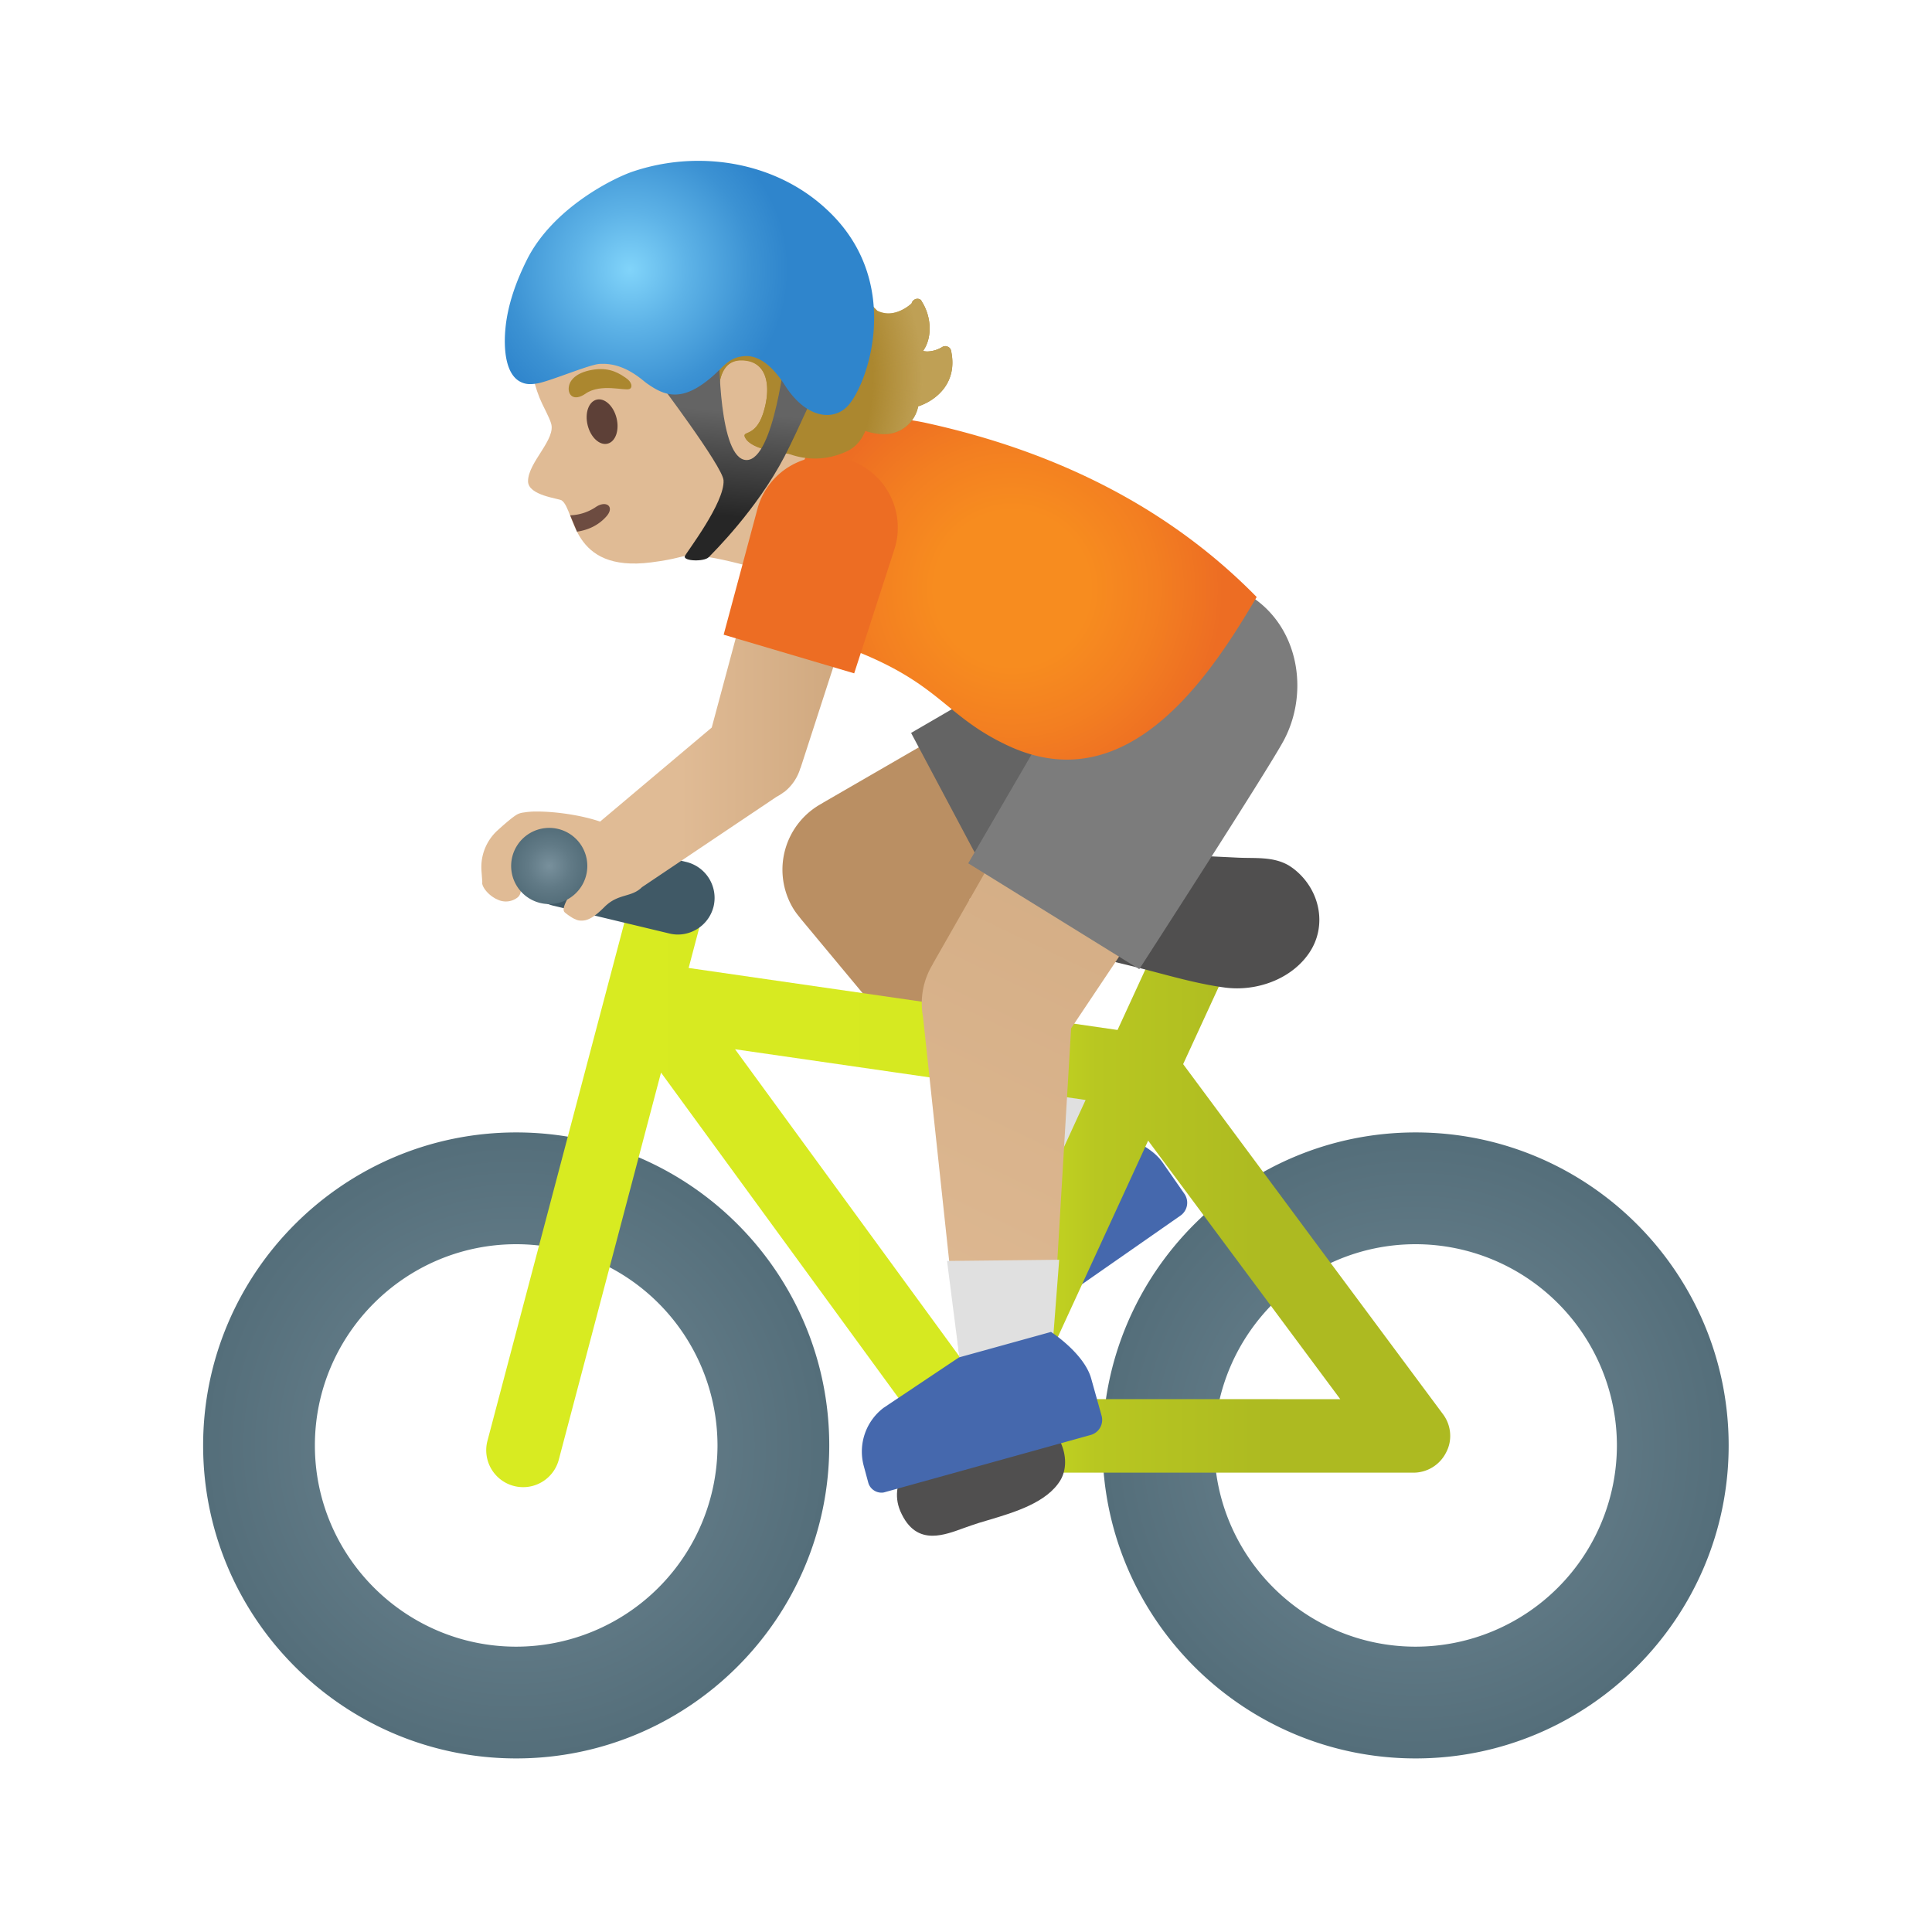 <svg width="64" height="64" viewBox="0 0 64 64" fill="none" xmlns="http://www.w3.org/2000/svg"><path d="m39.233 39.544-.724-1.04c-.489-.706-1.769-1.013-1.769-1.013l-2.6 1.805-1.804 2.4a1.8 1.8 0 0 0 .013 2.03l.325.471a.45.45 0 0 0 .63.116l5.8-4.044a.52.52 0 0 0 .13-.725" fill="#4568AD"/><path d="M26.523 8.155c-1.44-1.498-4.146-2.329-6.088-1.582-2.174.835-3.045 2.697-2.934 4.804.04.764.218 1.498.458 1.995.027.058.249.49.289.632.2.533-.756 1.302-.756 1.937 0 .476 1.027.57 1.116.636.462.333.28 2.395 2.96 2.053.902-.116.946-.209 1.27-.227.845-.053 3.227.725 3.227.725l.942-1.974s-.773-.355-.017-2.742c.582-1.83.458-5.297-.467-6.257" fill="#E0BB95"/><path d="M19.114 17.612c.37-.053.716-.213.974-.506.284-.32-.005-.547-.356-.307a1.6 1.6 0 0 1-.844.271z" fill="#6D4C41"/><path d="M20.126 14.697c.265-.066.398-.445.298-.848s-.395-.676-.66-.61c-.264.066-.398.445-.297.848.1.402.395.676.66.61" fill="#5D4037"/><path d="M19.399 13.04c-.413.284-.618.021-.547-.272.054-.213.28-.453.85-.529.532-.067.84.151 1.03.28.196.129.236.311.125.365-.151.075-.947-.196-1.458.155" fill="#AB872F"/><path d="M27.167 8.96a4.6 4.6 0 0 0-.64-.712 4.6 4.6 0 0 0-1.137-.729 5.7 5.7 0 0 0-3.502-.426 5.1 5.1 0 0 0-2.991 1.844c-.565.733-.911 1.738-.556 2.591.44-.129.765-.511 1.244-.609.623-.133 1.303-.142 1.831-.493.205-.133.378-.316.57-.467l.08-.017c.848.244.222 2.235 1.293 3.102.213.173.462.315.462.315s-.182-1.404.715-1.418c.934-.013 1.01.943.743 1.756-.276.844-.751.547-.583.827.276.457 1.694.59 2.138.497.596-.12.978-.769 1.333-1.262.414-.569.378-1.244.316-1.946-.071-.774-.44-1.49-.849-2.151a9 9 0 0 0-.467-.703" fill="#AB872F"/><path d="m25.14 14.821.339-.346c-.04-.014-.085-.023-.12-.036.12-.133.24-.329.333-.618.116-.35.333-1.23-.111-1.844-.16-.218-.467-.485-1.022-.485h-.027c-.32.005-.6.13-.8.365a1.46 1.46 0 0 0-.298.622c-.195-.28-.28-.653-.337-1.04l-.41.187c.09.524.245 1.058.672 1.404.213.174.462.316.462.316s-.182-1.405.715-1.418h.023c.91 0 .986.947.724 1.755-.275.845-.75.547-.582.827.067.133.235.231.44.311" fill="#AB872F"/><path d="m40.691 25.607-2.76-5.186-10.688 6.182v.004a2.494 2.494 0 0 0-1.031 3.374q.101.19.236.355l.017.022q.034.04.067.085l7.493 9.008 3.146-2.315-5.057-7.356z" fill="#BA8F63"/><path d="M42.447 21.34a3.493 3.493 0 0 0-4.725-1.439v-.005l-7.541 4.383 3.128 5.884 7.693-4.093a3.494 3.494 0 0 0 1.445-4.73" fill="#646464"/><path d="m35.243 34.336-3.396 2.498 2.178 2.617 3.146-2.315z" fill="#E0E0E0"/><path d="M46.895 37.513c-5.72 0-10.373 4.654-10.373 10.369 0 5.72 4.654 10.368 10.373 10.368 5.715 0 10.369-4.653 10.369-10.368 0-5.72-4.65-10.369-10.369-10.369m0 17.035c-3.67 0-6.67-2.99-6.67-6.666s2.995-6.666 6.67-6.666a6.674 6.674 0 0 1 6.667 6.666 6.675 6.675 0 0 1-6.667 6.666" fill="url(#a)"/><path d="M17.101 37.513c-5.72 0-10.372 4.654-10.372 10.369 0 5.72 4.653 10.368 10.372 10.368 5.716 0 10.369-4.653 10.369-10.368 0-5.72-4.649-10.369-10.369-10.369m0 17.035c-3.67 0-6.67-2.99-6.67-6.666s2.995-6.666 6.67-6.666a6.674 6.674 0 0 1 6.667 6.666 6.674 6.674 0 0 1-6.667 6.666" fill="url(#b)"/><path d="M47.962 47.14a1.2 1.2 0 0 0-.165-.298l-4.075-5.484-4.529-6.107 1.663-3.613q.053-.114.08-.235a1.2 1.2 0 0 0 .013-.476 1.2 1.2 0 0 0-.164-.435 1.2 1.2 0 0 0-.778-.552l-.09-.013a1 1 0 0 0-.16-.018h-.017c-.013 0-.027.005-.035.005a1.3 1.3 0 0 0-.61.178l-.017.013q-.119.081-.218.182l-.053.058c-.067.08-.13.169-.174.267l-.008.017-1.605 3.49-14.208-2.054.476-1.8a1.22 1.22 0 0 0-.871-1.489c-.005 0-.014 0-.018-.004a1.1 1.1 0 0 0-.294-.04c-.537 0-1.03.36-1.177.906l-1.005 3.8-3.777 14.297a1.223 1.223 0 0 0 1.182 1.529h.004c.538 0 1.031-.36 1.178-.907l3.387-12.826 9.306 12.75c.022.032.053.059.08.085l.075.08a1 1 0 0 0 .085.071l.009.01.017.012q.04.033.085.058.018.015.035.023.02.007.04.022.008 0 .014.009l.026.013.036.013c.013.005.031.014.044.018a1 1 0 0 0 .098.036.3.3 0 0 0 .071.022c.085.018.178.031.267.031h14.63a1.21 1.21 0 0 0 1.09-.671c.16-.298.177-.658.057-.973M24.35 34.758l7.32 1.058 4.292.622-4.008 8.733zm9.746 11.59 3.938-8.563 6.364 8.564z" fill="url(#c)"/><path d="M35.127 47.766c-.209-.453-.591-.773-1-.84-.524-.089-2.693.618-3.013.765-.778.346-1.724 1.333-1.293 2.36.27.63.657.822 1.07.822.347 0 .707-.134 1.036-.254l.25-.088c.164-.058.355-.116.555-.174.87-.258 1.955-.582 2.4-1.329.2-.346.204-.817-.005-1.262" fill="#504F4F"/><path d="m22.736 28.554-3.795-.911a1.219 1.219 0 1 0-.569 2.369l3.796.91q.138.035.284.036c.551 0 1.049-.373 1.187-.933a1.225 1.225 0 0 0-.903-1.471" fill="#405966"/><path d="M42.86 28.785a2 2 0 0 0-.182-.124c-.511-.29-1.085-.223-1.671-.25-.711-.035-1.431-.066-2.142-.11a17 17 0 0 0-1.174-.031c-.457 0-.92.008-1.373.008-.346 0-.689-.004-1.03-.022q-.03-.005-.072-.004c-.653 0-1.271.493-1.498 1.08-.32.83.245 1.355.951 1.737.867.471 1.84.694 2.787.925 1.03.249 2.062.578 3.12.72q.198.026.404.026c.916 0 1.862-.404 2.382-1.164.622-.907.365-2.116-.502-2.791" fill="#504F4F"/><path d="m42.015 24.296-4.995-3.093-6.12 10.729h.005a2.48 2.48 0 0 0-.329 1.755l1.231 11.484 3.018-.04.657-11.066z" fill="url(#d)"/><path d="m31.372 41.771.435 3.395 3.018-.04.262-3.395z" fill="#E0E0E0"/><path d="M41.389 19.723a3.5 3.5 0 0 0-1.836-.52 3.5 3.5 0 0 0-2.977 1.658l-4.502 7.737 5.666 3.507s4.249-6.578 4.782-7.569c.858-1.6.511-3.795-1.133-4.813" fill="#7C7C7C"/><path d="m36.491 46.895-.342-1.222c-.227-.836-1.333-1.551-1.333-1.551l-3.049.844-2.493 1.667a1.82 1.82 0 0 0-.662 1.924l.15.556c.054.2.24.333.436.333q.06.002.12-.018l6.813-1.893a.517.517 0 0 0 .36-.64" fill="#4568AD"/><path d="M30.71 14.017a7.5 7.5 0 0 0-1.543-.178c-1.12 0-2.057.347-2.457 1.253-.325.72-.663 1.454-1.014 2.187-.626 1.329-.115 3.369 1.44 3.858 4.04 1.284 3.929 2.484 6.275 3.573.68.315 1.325.453 1.93.453 2.96 0 5.052-3.289 6.288-5.386-2.715-2.77-6.333-4.751-10.92-5.76" fill="url(#e)"/><path d="m29.092 17.47-3.458-1.022-2.057 7.653-3.698 3.115c-.64-.218-1.484-.333-2.084-.333h-.014q-.093-.001-.173.004c-.027 0-.049.005-.071.005-.031.004-.062.004-.089.009l-.093.013-.031.004a.6.6 0 0 0-.196.063c-.164.097-.418.32-.658.537-.369.343-.56.836-.52 1.338l.027.364c-.031.112.138.37.391.52.013.01.031.018.045.027s.03.014.048.022a.63.63 0 0 0 .663-.044c.302-.2-.023-.756.12-.991.164-.28.448-.565.448-.565s.88-.066 1.072.072c.337.28.435.528.244 1.062-.138.382-.453.777-.293.906q.087.074.169.125c.004.004.008.004.013.009.04.026.08.053.12.07.022.014.049.019.07.032a.4.4 0 0 0 .164.031h.019c.205.005.427-.124.751-.449.458-.462.893-.306 1.245-.658l4.4-2.955.053-.036q.128-.067.244-.155l.018-.009c.253-.2.44-.476.533-.791h.005l2.586-7.977z" fill="url(#f)"/><path d="M18.195 27.425a1.261 1.261 0 1 0-.002 2.523 1.261 1.261 0 0 0 .002-2.523" fill="url(#g)"/><path d="M28.047 15.212a2.364 2.364 0 0 0-2.942 1.595l-1.133 4.218 4.324 1.28 1.347-4.155a2.363 2.363 0 0 0-1.596-2.938" fill="#ED6D23"/><path d="M31.505 11.617a.18.18 0 0 0-.111-.133.2.2 0 0 0-.08-.018.2.2 0 0 0-.098.027 1 1 0 0 1-.498.15.7.7 0 0 1-.142-.017c.302-.413.298-1.111-.044-1.644-.018-.054-.076-.085-.143-.085-.013 0-.022 0-.035.005a.2.2 0 0 0-.156.15s-.342.33-.769.33a.84.84 0 0 1-.368-.09c-.672-.644-2.374-2.884-3.031-2.906-.294-.009.204 4.249.244 4.609.084.8.044 1.755.093 2.59l-.106-.026-.187.453c.067.023.418.178.92.178.302 0 .658-.058 1.04-.23.378-.17.547-.48.631-.685.155.053.378.106.613.106a1.14 1.14 0 0 0 1.138-.92c.542-.177 1.329-.737 1.089-1.844" fill="#AB872F"/><path d="M31.505 11.617a.18.18 0 0 0-.111-.133.2.2 0 0 0-.08-.018.2.2 0 0 0-.098.027 1 1 0 0 1-.498.15.7.7 0 0 1-.142-.017c.302-.413.298-1.111-.044-1.644-.018-.054-.076-.085-.143-.085-.013 0-.022 0-.035.005a.2.2 0 0 0-.156.15s-.342.33-.769.33a.84.84 0 0 1-.368-.09c-.672-.644-2.374-2.884-3.031-2.906-.294-.009.204 4.249.244 4.609.084.8.044 1.755.093 2.59l-.106-.026-.187.453c.067.023.418.178.92.178.302 0 .658-.058 1.04-.23.378-.17.547-.48.631-.685.155.053.378.106.613.106a1.14 1.14 0 0 0 1.138-.92c.542-.177 1.329-.737 1.089-1.844" fill="url(#h)"/><path d="M23.968 15.91c.048.738-1.245 2.409-1.28 2.511-.072.169.635.196.79.036s1.587-1.57 2.507-3.33c.413-.79 1.347-2.892 1.347-2.892l-1.302-.636s-.383 3.653-1.303 3.64c-.924-.013-.906-3.55-.906-3.55l-2.076.861s2.196 2.902 2.223 3.36" fill="url(#i)"/><path d="M27.394 6.946c-1.155-1.084-2.702-1.618-4.257-1.618a6.8 6.8 0 0 0-2.165.352c-.64.213-2.653 1.204-3.515 2.92-.36.72-.645 1.506-.716 2.306-.04.435-.044 1.213.307 1.595a.68.68 0 0 0 .52.223c.093 0 .186-.014.275-.031.467-.103 1.645-.6 1.996-.636.049-.005.093-.005.142-.005.738 0 1.284.53 1.431.636.298.213.596.382.942.382.298 0 .636-.12 1.05-.44.537-.413.657-.733 1.137-.818.053-.008.115-.017.178-.017.324 0 .768.169 1.288.978.44.684.951.973 1.387.973a.92.92 0 0 0 .653-.262c.662-.632 1.951-4.12-.653-6.538" fill="url(#j)"/><defs><radialGradient id="a" cx="0" cy="0" r="1" gradientUnits="userSpaceOnUse" gradientTransform="translate(46.893 47.882)scale(10.37)"><stop stop-color="#78909C"/><stop offset=".562" stop-color="#617A86"/><stop offset="1" stop-color="#546E7A"/></radialGradient><radialGradient id="b" cx="0" cy="0" r="1" gradientUnits="userSpaceOnUse" gradientTransform="translate(17.1 47.882)scale(10.37)"><stop stop-color="#78909C"/><stop offset=".562" stop-color="#617A86"/><stop offset="1" stop-color="#546E7A"/></radialGradient><radialGradient id="e" cx="0" cy="0" r="1" gradientUnits="userSpaceOnUse" gradientTransform="matrix(6.986 0 0 6.986 33.532 19.501)"><stop offset=".367" stop-color="#F78C1F"/><stop offset=".68" stop-color="#F37F21"/><stop offset="1" stop-color="#ED6D23"/></radialGradient><radialGradient id="g" cx="0" cy="0" r="1" gradientUnits="userSpaceOnUse" gradientTransform="translate(18.195 28.687)scale(1.262)"><stop stop-color="#78909C"/><stop offset=".562" stop-color="#617A86"/><stop offset="1" stop-color="#546E7A"/></radialGradient><radialGradient id="h" cx="0" cy="0" r="1" gradientUnits="userSpaceOnUse" gradientTransform="translate(22.926 12.502)scale(7.638)"><stop offset=".784" stop-color="#BFA055" stop-opacity="0"/><stop offset="1" stop-color="#BFA055"/></radialGradient><radialGradient id="j" cx="0" cy="0" r="1" gradientUnits="userSpaceOnUse" gradientTransform="translate(20.863 8.927)scale(5.25)"><stop stop-color="#81D4FA"/><stop offset=".36" stop-color="#5EB3E7"/><stop offset=".775" stop-color="#3C92D3"/><stop offset="1" stop-color="#2F85CC"/></radialGradient><linearGradient id="c" x1="18.968" y1="39.006" x2="47.594" y2="39.006" gradientUnits="userSpaceOnUse"><stop stop-color="#D8EB21"/><stop offset=".441" stop-color="#D6E921"/><stop offset=".606" stop-color="#B8C721"/><stop offset=".804" stop-color="#ADBA21"/></linearGradient><linearGradient id="d" x1="48.898" y1="4.986" x2="19.643" y2="66.162" gradientUnits="userSpaceOnUse"><stop offset=".195" stop-color="#CCA47A"/><stop offset=".691" stop-color="#E0BB95"/></linearGradient><linearGradient id="f" x1="15.951" y1="23.476" x2="29.102" y2="23.476" gradientUnits="userSpaceOnUse"><stop offset=".5" stop-color="#E0BB95"/><stop offset="1" stop-color="#CCA47A"/></linearGradient><linearGradient id="i" x1="24.429" y1="13.648" x2="24.126" y2="17.122" gradientUnits="userSpaceOnUse"><stop stop-color="#646464"/><stop offset=".995" stop-color="#262626"/></linearGradient></defs></svg>